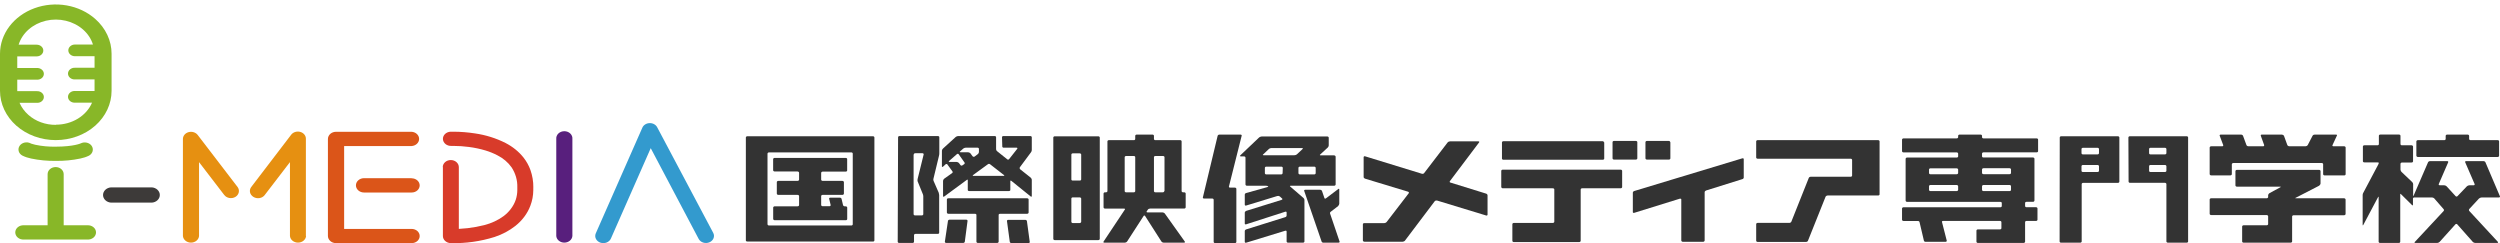 <svg width="370" height="36" viewBox="0 0 370 36" fill="none" xmlns="http://www.w3.org/2000/svg">
<path d="M114.431 25.214C114.431 25.307 114.55 25.381 114.668 25.381H118.041C118.099 25.382 118.154 25.403 118.195 25.438C118.237 25.474 118.262 25.522 118.265 25.573V26.587C118.26 26.637 118.234 26.683 118.193 26.717C118.152 26.752 118.098 26.771 118.041 26.773H115.193C115.137 26.771 115.082 26.789 115.04 26.822C114.998 26.855 114.973 26.902 114.969 26.952V28.659C114.973 28.709 114.998 28.757 115.04 28.791C115.081 28.826 115.136 28.845 115.193 28.845H118.041C118.069 28.843 118.097 28.846 118.124 28.855C118.151 28.863 118.175 28.875 118.196 28.892C118.217 28.909 118.234 28.929 118.246 28.952C118.258 28.975 118.264 28.999 118.265 29.024V30.348C118.264 30.373 118.258 30.398 118.246 30.421C118.234 30.444 118.217 30.464 118.197 30.482C118.176 30.499 118.151 30.512 118.125 30.521C118.098 30.53 118.07 30.534 118.041 30.533H114.668C114.61 30.532 114.552 30.55 114.508 30.584C114.464 30.619 114.436 30.667 114.431 30.719V32.414C114.438 32.464 114.466 32.511 114.51 32.544C114.554 32.578 114.611 32.595 114.668 32.593H125.164C125.192 32.595 125.221 32.591 125.247 32.583C125.274 32.575 125.298 32.562 125.319 32.545C125.34 32.529 125.357 32.508 125.369 32.486C125.381 32.463 125.387 32.438 125.388 32.414V30.725C125.387 30.7 125.381 30.675 125.369 30.652C125.357 30.629 125.34 30.608 125.32 30.591C125.299 30.574 125.274 30.561 125.248 30.552C125.221 30.543 125.193 30.539 125.164 30.539H125.038C124.979 30.539 124.921 30.522 124.873 30.491C124.825 30.46 124.79 30.416 124.772 30.366L124.548 29.42C124.532 29.371 124.497 29.328 124.451 29.298C124.404 29.268 124.347 29.252 124.29 29.253H122.89C122.771 29.253 122.68 29.333 122.715 29.42L122.939 30.348C122.939 30.447 122.876 30.521 122.757 30.521H121.75C121.693 30.521 121.639 30.502 121.599 30.467C121.558 30.432 121.534 30.385 121.533 30.335V29.024C121.533 28.999 121.538 28.975 121.549 28.952C121.56 28.93 121.577 28.909 121.597 28.893C121.617 28.876 121.641 28.863 121.668 28.855C121.694 28.846 121.722 28.843 121.75 28.845H124.674C124.731 28.843 124.785 28.824 124.826 28.79C124.868 28.755 124.893 28.709 124.898 28.659V26.952C124.892 26.903 124.865 26.858 124.824 26.825C124.783 26.792 124.73 26.774 124.674 26.773H121.75C121.694 26.771 121.641 26.751 121.6 26.717C121.56 26.683 121.536 26.636 121.533 26.587V25.573C121.541 25.526 121.567 25.483 121.606 25.452C121.646 25.42 121.696 25.402 121.75 25.399H125.157C125.212 25.403 125.266 25.387 125.308 25.356C125.349 25.325 125.376 25.28 125.381 25.232V23.544C125.379 23.519 125.372 23.495 125.36 23.474C125.348 23.452 125.331 23.432 125.31 23.416C125.289 23.4 125.265 23.388 125.239 23.38C125.212 23.372 125.185 23.369 125.157 23.37H114.661C114.604 23.367 114.548 23.383 114.503 23.415C114.459 23.447 114.431 23.493 114.424 23.544V25.214" fill="#333333"/>
<path d="M110.386 35.587C110.386 35.679 110.484 35.748 110.624 35.748H129.194C129.221 35.75 129.247 35.748 129.273 35.741C129.298 35.734 129.321 35.723 129.342 35.708C129.362 35.693 129.379 35.675 129.391 35.654C129.403 35.633 129.41 35.61 129.411 35.587V20.34C129.408 20.291 129.383 20.247 129.343 20.214C129.302 20.182 129.249 20.165 129.194 20.166H110.624C110.596 20.164 110.567 20.166 110.539 20.174C110.512 20.181 110.486 20.193 110.464 20.209C110.442 20.225 110.424 20.245 110.411 20.267C110.397 20.29 110.389 20.314 110.386 20.34V35.587ZM113.591 22.733C113.596 22.683 113.623 22.637 113.666 22.603C113.709 22.57 113.765 22.552 113.822 22.554H125.997C126.024 22.553 126.051 22.557 126.077 22.566C126.102 22.575 126.125 22.588 126.145 22.604C126.164 22.621 126.18 22.641 126.191 22.663C126.201 22.686 126.207 22.709 126.207 22.733V33.193C126.207 33.217 126.201 33.241 126.191 33.263C126.18 33.285 126.164 33.305 126.145 33.322C126.125 33.339 126.102 33.352 126.077 33.361C126.051 33.369 126.024 33.373 125.997 33.372H113.822C113.765 33.374 113.709 33.357 113.666 33.323C113.623 33.29 113.596 33.243 113.591 33.193V22.733Z" fill="#333333"/>
<path d="M148.339 21.688C148.338 21.712 148.344 21.736 148.355 21.758C148.366 21.78 148.383 21.8 148.403 21.816C148.424 21.832 148.448 21.843 148.475 21.85C148.501 21.857 148.528 21.859 148.556 21.855H150.438C150.557 21.855 150.599 21.917 150.557 22.016L149.353 23.544C149.34 23.564 149.322 23.581 149.3 23.595C149.279 23.608 149.254 23.617 149.228 23.621C149.202 23.625 149.175 23.624 149.15 23.618C149.124 23.613 149.101 23.602 149.08 23.587L147.59 22.393C147.539 22.358 147.497 22.313 147.468 22.261C147.439 22.21 147.424 22.154 147.422 22.096V20.309C147.422 20.285 147.417 20.261 147.406 20.239C147.395 20.218 147.379 20.198 147.36 20.182C147.34 20.165 147.317 20.153 147.291 20.145C147.266 20.137 147.239 20.134 147.212 20.136H141.803C141.67 20.144 141.545 20.192 141.446 20.272L139.564 21.985C139.473 22.069 139.417 22.178 139.403 22.294V24.62C139.403 24.713 139.48 24.744 139.564 24.669L139.935 24.329C139.951 24.31 139.971 24.294 139.995 24.284C140.019 24.273 140.045 24.267 140.072 24.267C140.098 24.267 140.124 24.273 140.148 24.284C140.172 24.294 140.192 24.31 140.208 24.329L140.957 25.362C140.973 25.382 140.984 25.405 140.991 25.428C140.997 25.452 140.998 25.477 140.993 25.501C140.989 25.525 140.979 25.548 140.964 25.569C140.949 25.59 140.93 25.608 140.908 25.622L139.739 26.451C139.64 26.534 139.58 26.646 139.571 26.766V29.024C139.571 29.111 139.648 29.148 139.739 29.086L143.07 26.636C143.147 26.544 143.231 26.575 143.231 26.68V28.115C143.231 28.214 143.322 28.276 143.455 28.276H149.304C149.43 28.276 149.528 28.214 149.528 28.115V26.816C149.528 26.723 149.591 26.698 149.682 26.766L152.537 29.073C152.621 29.142 152.705 29.111 152.705 29.024V26.587C152.687 26.473 152.628 26.366 152.537 26.284L150.977 25.047C150.941 25.007 150.918 24.96 150.911 24.91C150.903 24.86 150.912 24.809 150.935 24.762L152.579 22.548C152.657 22.45 152.7 22.334 152.705 22.214V20.309C152.703 20.284 152.696 20.261 152.684 20.239C152.671 20.217 152.654 20.197 152.634 20.181C152.613 20.165 152.589 20.153 152.562 20.145C152.536 20.137 152.508 20.134 152.481 20.136H148.514C148.486 20.133 148.458 20.136 148.432 20.143C148.406 20.151 148.382 20.163 148.361 20.179C148.341 20.196 148.324 20.215 148.313 20.238C148.302 20.26 148.296 20.284 148.297 20.309L148.339 21.688ZM142.454 24.459C142.436 24.476 142.415 24.49 142.391 24.5C142.367 24.509 142.34 24.514 142.314 24.514C142.288 24.514 142.262 24.509 142.238 24.5C142.213 24.49 142.192 24.476 142.174 24.459L141.915 24.119C141.871 24.074 141.818 24.037 141.758 24.011C141.698 23.984 141.632 23.968 141.565 23.964H140.537C140.411 23.964 140.376 23.909 140.453 23.834L141.621 22.814C141.636 22.797 141.656 22.784 141.677 22.774C141.699 22.765 141.723 22.76 141.747 22.76C141.772 22.76 141.795 22.765 141.817 22.774C141.839 22.784 141.858 22.797 141.873 22.814L142.741 24.038C142.772 24.079 142.784 24.129 142.775 24.177C142.766 24.225 142.736 24.269 142.692 24.298L142.454 24.459ZM142.174 22.535C142.041 22.535 142.006 22.467 142.097 22.406L142.559 21.991C142.665 21.911 142.798 21.863 142.937 21.855H144.672C144.725 21.855 144.777 21.873 144.816 21.905C144.855 21.937 144.879 21.981 144.882 22.028V22.498C144.88 22.557 144.865 22.614 144.837 22.667C144.809 22.721 144.77 22.768 144.721 22.808L144.238 23.173C144.192 23.2 144.136 23.211 144.082 23.203C144.027 23.195 143.978 23.168 143.944 23.129L143.609 22.678C143.52 22.596 143.401 22.545 143.273 22.535H142.174ZM144.063 26.03C143.944 26.03 143.93 25.987 144.007 25.913L146.205 24.311C146.226 24.291 146.252 24.276 146.28 24.266C146.308 24.255 146.338 24.25 146.369 24.25C146.4 24.25 146.43 24.255 146.458 24.266C146.486 24.276 146.512 24.291 146.533 24.311L148.591 25.913C148.681 25.987 148.646 26.03 148.521 26.03H144.063Z" fill="#333333"/>
<path d="M149.234 32.537C149.207 32.534 149.179 32.537 149.153 32.545C149.127 32.553 149.103 32.566 149.083 32.583C149.064 32.6 149.049 32.621 149.04 32.645C149.031 32.668 149.028 32.692 149.031 32.717L149.451 35.809C149.468 35.859 149.502 35.903 149.548 35.934C149.595 35.965 149.652 35.982 149.71 35.983H152.208C152.234 35.983 152.26 35.98 152.284 35.971C152.308 35.963 152.33 35.95 152.349 35.934C152.367 35.918 152.382 35.898 152.391 35.877C152.401 35.855 152.405 35.832 152.404 35.809L151.984 32.717C151.973 32.665 151.941 32.619 151.895 32.587C151.849 32.554 151.791 32.536 151.732 32.537H149.234Z" fill="#333333"/>
<path d="M152.236 29.525C152.234 29.5 152.227 29.475 152.214 29.453C152.202 29.43 152.184 29.41 152.163 29.393C152.141 29.376 152.116 29.363 152.089 29.355C152.062 29.347 152.034 29.344 152.005 29.346H140.362C140.334 29.344 140.306 29.347 140.279 29.355C140.252 29.364 140.228 29.377 140.207 29.393C140.186 29.41 140.169 29.43 140.157 29.453C140.146 29.476 140.139 29.5 140.138 29.525V31.455C140.142 31.505 140.167 31.552 140.209 31.587C140.25 31.621 140.305 31.64 140.362 31.64H144.287C144.42 31.64 144.511 31.709 144.511 31.801V35.785C144.518 35.832 144.544 35.875 144.583 35.907C144.623 35.939 144.675 35.957 144.728 35.958H147.569C147.624 35.957 147.678 35.94 147.72 35.908C147.762 35.876 147.79 35.833 147.8 35.785V31.801C147.8 31.709 147.891 31.64 148.024 31.64H152.005C152.064 31.642 152.12 31.624 152.163 31.589C152.206 31.554 152.233 31.506 152.236 31.455V29.525Z" fill="#333333"/>
<path d="M132.861 35.785C132.866 35.832 132.891 35.876 132.932 35.908C132.972 35.941 133.024 35.958 133.078 35.958H135.044C135.101 35.961 135.156 35.945 135.199 35.913C135.243 35.88 135.27 35.834 135.275 35.785V34.807C135.274 34.781 135.279 34.754 135.291 34.73C135.302 34.705 135.319 34.683 135.341 34.665C135.363 34.647 135.389 34.633 135.417 34.624C135.446 34.616 135.476 34.613 135.506 34.616H138.767C138.796 34.619 138.825 34.617 138.853 34.61C138.881 34.602 138.907 34.59 138.929 34.573C138.951 34.556 138.968 34.535 138.98 34.511C138.992 34.488 138.998 34.462 138.998 34.436V28.869C138.986 28.755 138.965 28.641 138.935 28.529L138.158 26.748C138.123 26.639 138.123 26.523 138.158 26.414L138.977 23.03C139.008 22.909 139.022 22.784 139.019 22.659V20.309C139.019 20.21 138.935 20.136 138.788 20.136H133.134C133.107 20.134 133.079 20.137 133.054 20.145C133.028 20.153 133.004 20.165 132.984 20.181C132.964 20.198 132.947 20.217 132.936 20.239C132.924 20.261 132.918 20.285 132.917 20.309L132.861 35.785ZM135.24 22.869C135.239 22.843 135.244 22.817 135.256 22.792C135.267 22.767 135.284 22.745 135.306 22.727C135.328 22.709 135.354 22.695 135.383 22.687C135.411 22.678 135.441 22.675 135.471 22.678H136.514C136.54 22.675 136.567 22.679 136.592 22.687C136.617 22.696 136.64 22.709 136.658 22.726C136.676 22.744 136.69 22.765 136.697 22.787C136.705 22.81 136.707 22.834 136.702 22.857L135.807 26.494C135.779 26.606 135.779 26.722 135.807 26.834L136.563 28.69C136.613 28.8 136.641 28.918 136.647 29.036V31.709C136.641 31.758 136.614 31.804 136.571 31.837C136.528 31.869 136.472 31.885 136.416 31.882H135.443C135.387 31.885 135.331 31.869 135.288 31.837C135.245 31.804 135.217 31.758 135.212 31.709V22.869" fill="#333333"/>
<path d="M139.837 35.785C139.841 35.831 139.863 35.874 139.901 35.906C139.938 35.938 139.988 35.956 140.04 35.958H142.545C142.602 35.957 142.656 35.939 142.701 35.908C142.745 35.877 142.776 35.833 142.79 35.785L143.196 32.692C143.198 32.669 143.194 32.645 143.185 32.623C143.176 32.601 143.162 32.58 143.143 32.563C143.125 32.547 143.102 32.533 143.078 32.525C143.053 32.516 143.026 32.512 143 32.513H140.537C140.479 32.512 140.424 32.53 140.38 32.563C140.336 32.596 140.307 32.642 140.299 32.692L139.837 35.785Z" fill="#333333"/>
<path d="M155.889 35.364C155.894 35.412 155.919 35.456 155.959 35.488C155.999 35.52 156.052 35.538 156.106 35.537H162.543C162.598 35.538 162.651 35.52 162.692 35.488C162.733 35.456 162.76 35.412 162.767 35.364V20.34C162.758 20.293 162.731 20.25 162.69 20.219C162.649 20.189 162.597 20.172 162.543 20.173H156.106C156.053 20.172 156.001 20.189 155.961 20.22C155.921 20.251 155.896 20.293 155.889 20.34V35.364ZM158.562 22.882C158.561 22.858 158.565 22.834 158.575 22.811C158.585 22.789 158.6 22.768 158.618 22.751C158.637 22.734 158.66 22.72 158.685 22.71C158.71 22.701 158.737 22.696 158.764 22.696H159.786C159.815 22.695 159.844 22.698 159.872 22.707C159.899 22.715 159.925 22.728 159.946 22.746C159.968 22.763 159.985 22.784 159.997 22.807C160.009 22.831 160.016 22.856 160.017 22.882V26.544C160.017 26.569 160.011 26.595 159.999 26.619C159.987 26.642 159.97 26.663 159.948 26.68C159.926 26.697 159.9 26.71 159.872 26.717C159.844 26.725 159.815 26.727 159.786 26.723H158.764C158.737 26.725 158.71 26.721 158.684 26.713C158.659 26.705 158.636 26.692 158.616 26.675C158.597 26.658 158.582 26.637 158.573 26.614C158.563 26.592 158.559 26.568 158.562 26.544V22.882ZM158.562 29.383C158.562 29.36 158.567 29.337 158.577 29.316C158.588 29.295 158.603 29.276 158.622 29.26C158.641 29.244 158.663 29.232 158.688 29.225C158.712 29.217 158.739 29.214 158.764 29.216H159.786C159.841 29.212 159.896 29.227 159.939 29.259C159.982 29.29 160.01 29.334 160.017 29.383V32.822C160.012 32.873 159.985 32.921 159.943 32.957C159.9 32.992 159.844 33.012 159.786 33.014H158.764C158.709 33.011 158.658 32.989 158.62 32.953C158.582 32.918 158.561 32.871 158.562 32.822V29.383Z" fill="#333333"/>
<path d="M174.879 20.915C174.878 20.891 174.872 20.868 174.86 20.847C174.849 20.825 174.834 20.806 174.814 20.79C174.795 20.774 174.772 20.761 174.747 20.753C174.722 20.745 174.695 20.741 174.669 20.742H170.995C170.968 20.743 170.941 20.74 170.916 20.732C170.89 20.724 170.867 20.712 170.848 20.696C170.828 20.679 170.812 20.66 170.801 20.638C170.791 20.616 170.785 20.592 170.785 20.569V20.098C170.784 20.073 170.776 20.047 170.763 20.024C170.75 20.001 170.732 19.981 170.71 19.964C170.687 19.947 170.661 19.935 170.634 19.927C170.606 19.919 170.576 19.916 170.547 19.919H168.238C168.182 19.917 168.127 19.935 168.085 19.969C168.043 20.002 168.018 20.049 168.014 20.098V20.569C168.015 20.593 168.009 20.617 167.998 20.639C167.987 20.662 167.97 20.682 167.95 20.698C167.929 20.714 167.905 20.727 167.879 20.734C167.853 20.742 167.825 20.744 167.798 20.742H164.124C164.096 20.74 164.069 20.743 164.043 20.751C164.016 20.759 163.992 20.771 163.971 20.787C163.951 20.803 163.934 20.823 163.921 20.845C163.909 20.867 163.902 20.89 163.9 20.915V28.282C163.899 28.307 163.893 28.331 163.881 28.354C163.869 28.376 163.852 28.397 163.831 28.413C163.81 28.43 163.786 28.443 163.759 28.451C163.733 28.459 163.704 28.463 163.676 28.461H163.557C163.528 28.459 163.499 28.463 163.472 28.471C163.444 28.48 163.419 28.493 163.397 28.511C163.376 28.528 163.358 28.549 163.346 28.572C163.334 28.596 163.327 28.621 163.326 28.647V30.694C163.332 30.744 163.359 30.791 163.401 30.824C163.444 30.858 163.5 30.875 163.557 30.873H166.356C166.475 30.873 166.552 30.935 166.475 31.022L163.326 35.754C163.263 35.846 163.326 35.915 163.445 35.915H166.475C166.54 35.913 166.605 35.898 166.662 35.87C166.719 35.842 166.768 35.802 166.804 35.754L169.26 31.956C169.302 31.875 169.407 31.875 169.47 31.956L171.898 35.754C171.933 35.8 171.979 35.839 172.034 35.867C172.088 35.895 172.15 35.911 172.213 35.915H175.242C175.354 35.915 175.396 35.846 175.354 35.754L172.381 31.585C172.341 31.542 172.293 31.506 172.237 31.481C172.182 31.455 172.121 31.44 172.059 31.436H169.827C169.708 31.436 169.659 31.362 169.708 31.282L169.89 31.016C169.926 30.969 169.976 30.931 170.033 30.905C170.09 30.879 170.154 30.866 170.219 30.867H175.242C175.301 30.871 175.358 30.854 175.403 30.82C175.447 30.787 175.475 30.739 175.48 30.688V28.647C175.48 28.62 175.473 28.595 175.46 28.571C175.447 28.547 175.429 28.526 175.407 28.508C175.385 28.491 175.359 28.478 175.33 28.47C175.302 28.461 175.272 28.459 175.242 28.461H175.109C175.081 28.463 175.052 28.459 175.025 28.451C174.998 28.443 174.973 28.43 174.952 28.414C174.93 28.397 174.913 28.377 174.9 28.354C174.888 28.332 174.88 28.307 174.879 28.282V20.915ZM168.014 28.276C168.015 28.301 168.011 28.326 168 28.349C167.989 28.372 167.973 28.394 167.953 28.411C167.932 28.429 167.908 28.442 167.881 28.451C167.854 28.459 167.826 28.463 167.798 28.461H166.664C166.636 28.462 166.608 28.458 166.583 28.449C166.557 28.44 166.533 28.426 166.513 28.409C166.494 28.391 166.478 28.37 166.468 28.348C166.458 28.325 166.453 28.3 166.454 28.276V23.259C166.455 23.236 166.461 23.213 166.472 23.192C166.483 23.171 166.499 23.152 166.519 23.136C166.538 23.121 166.561 23.109 166.586 23.101C166.611 23.093 166.638 23.09 166.664 23.092H167.798C167.93 23.092 168.014 23.154 168.014 23.259V28.276ZM172.311 28.276C172.311 28.3 172.305 28.325 172.294 28.348C172.283 28.371 172.267 28.392 172.247 28.409C172.226 28.426 172.202 28.44 172.176 28.449C172.15 28.458 172.122 28.462 172.094 28.461H170.995C170.967 28.462 170.94 28.458 170.914 28.449C170.888 28.44 170.864 28.426 170.845 28.409C170.825 28.391 170.809 28.37 170.799 28.348C170.789 28.325 170.784 28.3 170.785 28.276V23.259C170.785 23.236 170.791 23.212 170.801 23.191C170.812 23.169 170.828 23.15 170.848 23.134C170.868 23.118 170.891 23.106 170.916 23.099C170.942 23.092 170.969 23.09 170.995 23.092H172.129C172.156 23.09 172.183 23.092 172.209 23.099C172.234 23.106 172.258 23.118 172.278 23.134C172.299 23.149 172.315 23.169 172.327 23.19C172.338 23.212 172.345 23.235 172.346 23.259V28.276" fill="#333333"/>
<path d="M183.772 20.098C183.778 20.076 183.777 20.053 183.771 20.03C183.764 20.008 183.752 19.988 183.735 19.97C183.718 19.953 183.697 19.939 183.673 19.93C183.649 19.921 183.623 19.918 183.597 19.919H180.476C180.416 19.92 180.358 19.937 180.31 19.97C180.262 20.002 180.227 20.047 180.211 20.098L178.027 29.203C177.992 29.296 178.069 29.383 178.202 29.383H179.399C179.427 29.381 179.455 29.384 179.482 29.393C179.509 29.401 179.533 29.414 179.554 29.43C179.575 29.447 179.592 29.467 179.604 29.49C179.615 29.513 179.622 29.537 179.623 29.562V35.791C179.623 35.841 179.645 35.889 179.684 35.924C179.723 35.96 179.776 35.981 179.833 35.983H182.744C182.774 35.984 182.804 35.981 182.832 35.972C182.86 35.963 182.886 35.949 182.908 35.931C182.931 35.913 182.949 35.892 182.961 35.868C182.974 35.843 182.981 35.817 182.981 35.791V27.954C182.981 27.928 182.974 27.902 182.961 27.878C182.948 27.854 182.93 27.833 182.908 27.815C182.886 27.798 182.86 27.785 182.831 27.777C182.803 27.769 182.773 27.766 182.744 27.768H182.044C182.02 27.77 181.996 27.766 181.973 27.758C181.951 27.75 181.931 27.737 181.916 27.721C181.9 27.705 181.889 27.685 181.883 27.665C181.877 27.644 181.877 27.622 181.883 27.601L183.765 20.098" fill="#333333"/>
<path d="M198.06 30.453C198.151 30.369 198.205 30.259 198.214 30.144V28.034C198.214 27.942 198.13 27.911 198.06 27.979L196.234 29.358C196.218 29.375 196.198 29.388 196.174 29.395C196.15 29.402 196.125 29.402 196.101 29.396C196.077 29.39 196.056 29.378 196.039 29.361C196.023 29.345 196.013 29.324 196.01 29.302L195.653 28.257C195.63 28.208 195.591 28.166 195.541 28.135C195.492 28.104 195.434 28.087 195.373 28.084H193.176C193.05 28.084 192.98 28.177 193.022 28.257L195.597 35.748C195.618 35.806 195.663 35.855 195.722 35.885C195.781 35.916 195.852 35.927 195.919 35.915H198.095C198.221 35.915 198.298 35.834 198.256 35.741L196.857 31.622C196.835 31.569 196.834 31.51 196.855 31.456C196.875 31.402 196.915 31.356 196.969 31.325L198.102 30.453" fill="#333333"/>
<path d="M197.444 27.49C197.474 27.491 197.503 27.486 197.531 27.477C197.558 27.468 197.583 27.454 197.605 27.436C197.626 27.419 197.643 27.397 197.656 27.374C197.668 27.35 197.674 27.324 197.675 27.298V23.191C197.67 23.139 197.644 23.09 197.602 23.054C197.559 23.018 197.503 22.996 197.444 22.993H195.457C195.352 22.993 195.296 22.95 195.387 22.869L196.514 21.83C196.599 21.745 196.649 21.635 196.654 21.521V20.377C196.65 20.329 196.627 20.284 196.588 20.251C196.549 20.218 196.498 20.199 196.444 20.197H186.732C186.596 20.21 186.467 20.257 186.361 20.334L183.562 22.993C183.485 23.092 183.562 23.148 183.632 23.148H184.108C184.135 23.146 184.163 23.149 184.189 23.157C184.216 23.165 184.24 23.177 184.261 23.193C184.281 23.209 184.298 23.229 184.311 23.251C184.323 23.273 184.33 23.297 184.332 23.321V27.298C184.332 27.324 184.338 27.349 184.349 27.373C184.36 27.397 184.377 27.418 184.398 27.436C184.419 27.454 184.443 27.468 184.471 27.477C184.498 27.486 184.527 27.491 184.556 27.49H187.355C187.469 27.488 187.581 27.516 187.676 27.57C187.732 27.614 187.676 27.676 187.557 27.694L184.444 28.566C184.384 28.578 184.331 28.607 184.292 28.648C184.253 28.69 184.23 28.741 184.227 28.795V30.304C184.227 30.327 184.234 30.348 184.247 30.368C184.26 30.387 184.278 30.403 184.3 30.414C184.322 30.425 184.346 30.431 184.372 30.431C184.397 30.432 184.422 30.426 184.444 30.416L189.055 29.005C189.116 28.991 189.18 28.989 189.243 29.001C189.305 29.013 189.363 29.038 189.412 29.073L189.748 29.377C189.838 29.438 189.811 29.525 189.692 29.575L184.444 31.207C184.386 31.228 184.335 31.262 184.297 31.305C184.259 31.349 184.235 31.4 184.227 31.455V33.094C184.227 33.187 184.325 33.242 184.444 33.193L190.209 31.337C190.335 31.3 190.419 31.337 190.419 31.442V31.913C190.415 31.965 190.392 32.015 190.355 32.056C190.317 32.097 190.266 32.127 190.209 32.142L184.444 33.948C184.385 33.965 184.334 33.997 184.295 34.04C184.257 34.083 184.233 34.135 184.227 34.189V35.791C184.225 35.814 184.23 35.837 184.242 35.858C184.254 35.879 184.271 35.897 184.294 35.91C184.316 35.922 184.342 35.929 184.368 35.93C184.394 35.931 184.421 35.926 184.444 35.915L190.202 34.152C190.335 34.115 190.419 34.152 190.419 34.263V35.741C190.42 35.766 190.427 35.79 190.439 35.813C190.45 35.835 190.467 35.855 190.488 35.871C190.509 35.887 190.534 35.9 190.561 35.907C190.587 35.915 190.615 35.917 190.643 35.915H192.826C192.854 35.917 192.883 35.915 192.91 35.907C192.937 35.9 192.962 35.888 192.983 35.871C193.005 35.855 193.023 35.835 193.035 35.813C193.048 35.791 193.055 35.766 193.057 35.741V29.599C193.056 29.541 193.042 29.484 193.015 29.431C192.989 29.378 192.951 29.33 192.903 29.29L190.958 27.614C190.874 27.546 190.909 27.49 191.035 27.49H197.444ZM194.722 25.634C194.719 25.684 194.693 25.731 194.652 25.764C194.61 25.798 194.555 25.816 194.499 25.814H192.399C192.371 25.815 192.342 25.812 192.315 25.804C192.288 25.796 192.263 25.783 192.242 25.767C192.22 25.75 192.203 25.73 192.19 25.707C192.178 25.684 192.17 25.66 192.169 25.634V24.83C192.176 24.782 192.203 24.737 192.246 24.706C192.289 24.675 192.344 24.66 192.399 24.663H194.499C194.553 24.661 194.606 24.677 194.647 24.708C194.689 24.739 194.716 24.783 194.722 24.83V25.634ZM189.825 25.634C189.823 25.66 189.815 25.684 189.803 25.707C189.79 25.73 189.773 25.75 189.751 25.767C189.73 25.783 189.705 25.796 189.678 25.804C189.651 25.812 189.622 25.815 189.594 25.814H187.424C187.396 25.815 187.368 25.812 187.341 25.804C187.315 25.796 187.29 25.783 187.269 25.766C187.249 25.749 187.232 25.729 187.22 25.706C187.208 25.684 187.201 25.659 187.201 25.634V24.83C187.206 24.782 187.232 24.738 187.274 24.706C187.316 24.675 187.37 24.66 187.424 24.663H189.622C189.677 24.66 189.732 24.675 189.775 24.706C189.818 24.737 189.845 24.782 189.852 24.83L189.825 25.634ZM187.026 22.975C186.9 22.975 186.858 22.931 186.949 22.851L187.781 22.065C187.824 22.018 187.878 21.98 187.94 21.955C188.002 21.929 188.07 21.916 188.138 21.917H192.707C192.819 21.917 192.854 21.966 192.791 22.047L191.931 22.851C191.829 22.932 191.697 22.976 191.56 22.975H187.026Z" fill="#333333"/>
<path d="M293.34 20.098C293.339 20.074 293.332 20.05 293.321 20.028C293.31 20.006 293.293 19.986 293.273 19.969C293.253 19.952 293.229 19.939 293.204 19.931C293.178 19.922 293.15 19.918 293.123 19.919H290.016C289.961 19.919 289.909 19.938 289.87 19.971C289.831 20.005 289.808 20.05 289.806 20.098V20.309C289.799 20.357 289.773 20.401 289.731 20.433C289.69 20.465 289.637 20.482 289.582 20.482H281.731C281.673 20.48 281.616 20.499 281.573 20.533C281.53 20.568 281.504 20.616 281.5 20.668V22.369C281.501 22.394 281.508 22.419 281.52 22.443C281.532 22.466 281.55 22.487 281.571 22.505C281.593 22.522 281.618 22.535 281.646 22.544C281.673 22.552 281.702 22.556 281.731 22.554H289.582C289.638 22.554 289.692 22.572 289.733 22.605C289.775 22.639 289.801 22.684 289.806 22.733V23.148C289.804 23.172 289.797 23.196 289.785 23.217C289.772 23.239 289.755 23.258 289.734 23.274C289.713 23.289 289.689 23.301 289.663 23.308C289.637 23.315 289.609 23.317 289.582 23.315H282.263C282.234 23.314 282.204 23.318 282.177 23.328C282.149 23.337 282.124 23.351 282.103 23.368C282.081 23.386 282.064 23.408 282.052 23.431C282.04 23.455 282.033 23.481 282.032 23.507V29.692C282.036 29.743 282.062 29.792 282.105 29.826C282.148 29.861 282.205 29.879 282.263 29.878H296.04C296.173 29.878 296.264 29.946 296.264 30.038V30.502C296.263 30.527 296.255 30.55 296.243 30.573C296.231 30.594 296.214 30.614 296.193 30.63C296.172 30.646 296.148 30.658 296.122 30.666C296.096 30.674 296.068 30.677 296.04 30.675H281.731C281.703 30.674 281.674 30.677 281.647 30.685C281.62 30.693 281.595 30.706 281.574 30.723C281.552 30.739 281.535 30.76 281.522 30.782C281.51 30.805 281.502 30.83 281.5 30.855V32.525C281.506 32.575 281.533 32.622 281.576 32.655C281.619 32.689 281.674 32.706 281.731 32.704H283.831C283.893 32.699 283.956 32.715 284.006 32.75C284.055 32.785 284.088 32.835 284.096 32.89L284.733 35.599C284.742 35.653 284.772 35.702 284.818 35.737C284.865 35.772 284.924 35.791 284.985 35.791H287.917C288.05 35.791 288.134 35.717 288.12 35.618L287.42 32.884C287.371 32.766 287.462 32.698 287.588 32.698H295.985C296.013 32.696 296.043 32.698 296.07 32.706C296.098 32.715 296.123 32.728 296.144 32.746C296.166 32.763 296.182 32.785 296.193 32.809C296.204 32.832 296.21 32.858 296.208 32.884V33.774C296.208 33.799 296.201 33.823 296.189 33.846C296.177 33.868 296.16 33.888 296.139 33.904C296.118 33.92 296.094 33.933 296.067 33.94C296.04 33.948 296.012 33.95 295.985 33.948H292.738C292.709 33.947 292.68 33.951 292.653 33.96C292.626 33.97 292.601 33.984 292.58 34.002C292.559 34.019 292.542 34.041 292.531 34.065C292.52 34.088 292.514 34.114 292.514 34.139V35.785C292.521 35.833 292.547 35.877 292.589 35.909C292.63 35.941 292.683 35.958 292.738 35.958H299.483C299.538 35.957 299.592 35.94 299.634 35.908C299.676 35.876 299.704 35.833 299.714 35.785V32.884C299.713 32.859 299.718 32.834 299.728 32.81C299.739 32.787 299.755 32.766 299.776 32.748C299.796 32.731 299.82 32.717 299.847 32.709C299.874 32.7 299.902 32.696 299.931 32.698H301.33C301.358 32.699 301.385 32.695 301.411 32.686C301.437 32.678 301.461 32.665 301.481 32.648C301.501 32.632 301.517 32.611 301.529 32.589C301.54 32.567 301.546 32.543 301.547 32.519V30.849C301.546 30.824 301.54 30.8 301.529 30.778C301.517 30.756 301.501 30.736 301.481 30.719C301.461 30.703 301.437 30.69 301.411 30.681C301.385 30.672 301.358 30.669 301.33 30.669H299.931C299.904 30.671 299.876 30.668 299.851 30.66C299.825 30.652 299.801 30.64 299.781 30.623C299.76 30.607 299.744 30.588 299.733 30.566C299.721 30.544 299.715 30.52 299.714 30.496V30.032C299.716 30.009 299.723 29.986 299.735 29.965C299.747 29.944 299.763 29.926 299.784 29.911C299.804 29.896 299.827 29.885 299.853 29.878C299.878 29.871 299.905 29.869 299.931 29.871H300.875C300.933 29.872 300.987 29.852 301.029 29.818C301.071 29.783 301.096 29.736 301.099 29.686V23.5C301.099 23.475 301.094 23.449 301.082 23.426C301.071 23.402 301.054 23.381 301.033 23.363C301.013 23.345 300.988 23.331 300.961 23.321C300.934 23.312 300.905 23.308 300.875 23.309H293.57C293.445 23.309 293.34 23.253 293.34 23.142V22.727C293.341 22.702 293.349 22.677 293.361 22.655C293.374 22.632 293.391 22.612 293.413 22.595C293.434 22.578 293.459 22.566 293.486 22.558C293.513 22.549 293.542 22.546 293.57 22.548H301.421C301.449 22.549 301.477 22.544 301.504 22.535C301.53 22.527 301.554 22.513 301.574 22.496C301.594 22.478 301.611 22.458 301.622 22.435C301.633 22.412 301.638 22.387 301.638 22.362V20.668C301.638 20.643 301.633 20.618 301.622 20.595C301.611 20.572 301.594 20.551 301.574 20.534C301.554 20.517 301.53 20.503 301.504 20.494C301.477 20.485 301.449 20.481 301.421 20.482H293.57C293.514 20.485 293.458 20.469 293.415 20.437C293.372 20.404 293.345 20.358 293.34 20.309V20.098ZM289.806 28.096C289.801 28.146 289.775 28.192 289.734 28.227C289.693 28.261 289.639 28.28 289.582 28.282H285.713C285.685 28.283 285.657 28.278 285.63 28.269C285.604 28.261 285.58 28.247 285.56 28.23C285.54 28.212 285.523 28.192 285.512 28.169C285.501 28.146 285.496 28.121 285.496 28.096V27.57C285.495 27.545 285.5 27.52 285.51 27.496C285.521 27.472 285.537 27.451 285.557 27.433C285.578 27.415 285.602 27.401 285.629 27.392C285.655 27.382 285.684 27.378 285.713 27.379H289.582C289.64 27.38 289.695 27.401 289.736 27.436C289.778 27.472 289.803 27.52 289.806 27.57V28.096ZM289.806 25.622C289.796 25.668 289.769 25.71 289.728 25.741C289.687 25.771 289.636 25.788 289.582 25.789H285.713C285.659 25.791 285.607 25.775 285.567 25.744C285.527 25.712 285.501 25.669 285.496 25.622V25.096C285.496 25.071 285.501 25.047 285.512 25.024C285.523 25.001 285.54 24.98 285.56 24.963C285.58 24.945 285.604 24.932 285.63 24.923C285.657 24.914 285.685 24.91 285.713 24.911H289.582C289.639 24.912 289.693 24.932 289.734 24.966C289.775 25 289.801 25.046 289.806 25.096V25.622ZM297.629 28.096C297.629 28.121 297.623 28.146 297.612 28.169C297.601 28.192 297.585 28.212 297.565 28.23C297.545 28.247 297.521 28.261 297.494 28.269C297.468 28.278 297.44 28.283 297.412 28.282H293.57C293.541 28.283 293.512 28.28 293.485 28.271C293.457 28.263 293.432 28.25 293.41 28.232C293.389 28.215 293.372 28.194 293.359 28.171C293.347 28.147 293.34 28.122 293.34 28.096V27.57C293.341 27.544 293.347 27.519 293.359 27.495C293.371 27.471 293.389 27.45 293.41 27.432C293.432 27.414 293.457 27.401 293.484 27.391C293.512 27.382 293.541 27.378 293.57 27.379H297.412C297.441 27.378 297.469 27.382 297.496 27.392C297.523 27.401 297.547 27.415 297.567 27.433C297.588 27.451 297.604 27.472 297.614 27.496C297.625 27.52 297.63 27.545 297.629 27.57V28.096ZM297.412 24.898C297.44 24.898 297.468 24.902 297.494 24.911C297.521 24.92 297.545 24.933 297.565 24.95C297.585 24.968 297.601 24.988 297.612 25.011C297.623 25.034 297.629 25.059 297.629 25.084V25.61C297.624 25.657 297.598 25.7 297.558 25.731C297.518 25.762 297.465 25.779 297.412 25.777H293.57C293.516 25.779 293.462 25.763 293.419 25.732C293.376 25.701 293.348 25.658 293.34 25.61V25.084C293.34 25.058 293.347 25.033 293.359 25.009C293.372 24.986 293.389 24.965 293.41 24.948C293.432 24.93 293.457 24.917 293.485 24.909C293.512 24.9 293.541 24.897 293.57 24.898H297.412Z" fill="#333333"/>
<path d="M315.031 26.884C315.032 26.908 315.04 26.932 315.052 26.954C315.064 26.976 315.081 26.995 315.102 27.012C315.123 27.028 315.147 27.04 315.173 27.048C315.199 27.056 315.227 27.059 315.255 27.057H320.404C320.434 27.056 320.462 27.061 320.49 27.07C320.517 27.079 320.541 27.093 320.562 27.111C320.583 27.129 320.6 27.15 320.611 27.174C320.623 27.198 320.628 27.223 320.628 27.249V35.741C320.631 35.767 320.639 35.791 320.653 35.813C320.666 35.836 320.684 35.856 320.706 35.872C320.729 35.888 320.754 35.9 320.782 35.907C320.809 35.915 320.838 35.917 320.866 35.915H323.623C323.65 35.916 323.678 35.913 323.703 35.905C323.729 35.897 323.753 35.885 323.773 35.869C323.793 35.853 323.81 35.833 323.821 35.811C323.833 35.789 323.839 35.766 323.84 35.741V20.34C323.839 20.316 323.833 20.292 323.821 20.27C323.81 20.248 323.793 20.229 323.773 20.212C323.753 20.196 323.729 20.184 323.703 20.176C323.678 20.168 323.65 20.165 323.623 20.166H315.227C315.199 20.165 315.171 20.168 315.145 20.176C315.119 20.183 315.095 20.196 315.074 20.212C315.053 20.228 315.036 20.248 315.024 20.27C315.012 20.291 315.004 20.315 315.003 20.34L315.031 26.884ZM318.067 22.047C318.069 22.001 318.09 21.958 318.127 21.926C318.163 21.894 318.212 21.875 318.263 21.874H320.404C320.459 21.873 320.512 21.891 320.554 21.923C320.595 21.954 320.622 21.999 320.628 22.047V22.665C320.627 22.691 320.621 22.715 320.609 22.738C320.597 22.761 320.581 22.782 320.56 22.799C320.539 22.816 320.515 22.83 320.488 22.839C320.461 22.848 320.433 22.852 320.404 22.851H318.263C318.236 22.851 318.21 22.846 318.185 22.837C318.16 22.827 318.138 22.813 318.12 22.796C318.101 22.779 318.087 22.758 318.078 22.735C318.069 22.713 318.065 22.689 318.067 22.665V22.047ZM318.067 24.589C318.069 24.544 318.09 24.5 318.127 24.468C318.163 24.436 318.212 24.417 318.263 24.416H320.404C320.459 24.416 320.512 24.433 320.554 24.465C320.595 24.497 320.622 24.541 320.628 24.589V25.294C320.621 25.341 320.594 25.384 320.553 25.414C320.511 25.444 320.458 25.459 320.404 25.455H318.263C318.239 25.456 318.214 25.452 318.19 25.445C318.167 25.437 318.146 25.425 318.128 25.41C318.109 25.396 318.095 25.378 318.084 25.358C318.074 25.338 318.068 25.316 318.067 25.294V24.589Z" fill="#333333"/>
<path d="M304.822 35.741C304.823 35.768 304.831 35.794 304.845 35.818C304.859 35.842 304.879 35.863 304.903 35.879C304.927 35.896 304.954 35.907 304.984 35.913C305.014 35.92 305.044 35.92 305.074 35.915H307.873C307.927 35.915 307.979 35.897 308.019 35.865C308.059 35.833 308.084 35.789 308.09 35.741V27.255C308.089 27.23 308.093 27.205 308.104 27.182C308.114 27.159 308.129 27.138 308.149 27.12C308.168 27.102 308.192 27.088 308.218 27.078C308.244 27.068 308.271 27.063 308.3 27.063H313.449C313.504 27.065 313.557 27.048 313.598 27.015C313.638 26.983 313.663 26.938 313.666 26.89V20.34C313.661 20.292 313.636 20.248 313.596 20.216C313.556 20.184 313.504 20.166 313.449 20.166H305.074C305.046 20.164 305.017 20.166 304.99 20.174C304.963 20.181 304.938 20.193 304.917 20.21C304.895 20.226 304.878 20.246 304.865 20.268C304.852 20.29 304.845 20.315 304.843 20.34L304.822 35.741ZM308.062 22.047C308.065 22 308.089 21.956 308.128 21.924C308.167 21.891 308.218 21.873 308.272 21.874H310.427C310.482 21.872 310.536 21.889 310.578 21.921C310.619 21.953 310.645 21.998 310.651 22.047V22.665C310.65 22.691 310.643 22.715 310.631 22.738C310.62 22.761 310.603 22.782 310.582 22.799C310.561 22.816 310.537 22.83 310.51 22.839C310.484 22.848 310.455 22.852 310.427 22.851H308.272C308.244 22.852 308.216 22.848 308.19 22.839C308.164 22.83 308.141 22.816 308.121 22.799C308.101 22.781 308.086 22.76 308.076 22.737C308.065 22.715 308.061 22.69 308.062 22.665V22.047ZM308.062 24.589C308.065 24.542 308.089 24.498 308.128 24.466C308.167 24.434 308.218 24.416 308.272 24.416H310.427C310.482 24.414 310.536 24.431 310.578 24.463C310.619 24.495 310.645 24.54 310.651 24.589V25.294C310.644 25.341 310.617 25.384 310.575 25.414C310.533 25.444 310.48 25.459 310.427 25.455H308.272C308.246 25.457 308.22 25.454 308.195 25.447C308.171 25.439 308.148 25.428 308.129 25.413C308.109 25.398 308.093 25.38 308.082 25.36C308.07 25.339 308.063 25.317 308.062 25.294V24.589Z" fill="#333333"/>
<path d="M343.243 27.453C343.298 27.423 343.344 27.383 343.378 27.334C343.412 27.286 343.433 27.231 343.439 27.175V25.319C343.437 25.294 343.43 25.269 343.417 25.246C343.405 25.224 343.387 25.203 343.366 25.187C343.344 25.17 343.319 25.157 343.292 25.149C343.265 25.141 343.237 25.138 343.208 25.14H331.061C331.006 25.141 330.954 25.16 330.914 25.193C330.874 25.226 330.849 25.271 330.844 25.319V27.441C330.848 27.49 330.872 27.536 330.912 27.57C330.952 27.605 331.005 27.625 331.061 27.626H337.449C337.582 27.626 337.582 27.669 337.484 27.719L335.861 28.603C335.811 28.636 335.77 28.678 335.74 28.726C335.71 28.774 335.692 28.827 335.686 28.882V29.172C335.678 29.221 335.65 29.265 335.607 29.297C335.565 29.329 335.511 29.346 335.455 29.346H327.255C327.198 29.344 327.143 29.362 327.102 29.395C327.06 29.429 327.034 29.475 327.031 29.525V31.647C327.034 31.696 327.06 31.743 327.102 31.776C327.143 31.81 327.198 31.828 327.255 31.826H335.455C335.511 31.827 335.564 31.844 335.606 31.876C335.648 31.907 335.676 31.951 335.686 31.999V33.168C335.681 33.218 335.654 33.264 335.611 33.296C335.567 33.329 335.512 33.345 335.455 33.341H332.069C332.012 33.338 331.957 33.354 331.913 33.386C331.87 33.419 331.843 33.465 331.838 33.515V35.741C331.84 35.766 331.847 35.791 331.86 35.813C331.872 35.835 331.89 35.855 331.911 35.871C331.933 35.888 331.958 35.9 331.985 35.907C332.012 35.915 332.041 35.917 332.069 35.915H339.01C339.065 35.916 339.119 35.899 339.161 35.867C339.202 35.835 339.228 35.79 339.234 35.741V32.03C339.241 31.982 339.267 31.938 339.308 31.906C339.35 31.874 339.403 31.857 339.458 31.857H346.903C346.962 31.86 347.02 31.844 347.065 31.81C347.111 31.777 347.14 31.73 347.147 31.677V29.525C347.14 29.473 347.111 29.425 347.065 29.392C347.02 29.359 346.962 29.342 346.903 29.346H339.8C339.675 29.346 339.668 29.296 339.8 29.253L343.299 27.453" fill="#333333"/>
<path d="M345.86 20.074C345.909 19.981 345.86 19.919 345.72 19.919H342.571C342.51 19.918 342.45 19.932 342.396 19.959C342.343 19.986 342.3 20.026 342.27 20.074L341.536 21.484C341.505 21.531 341.461 21.57 341.409 21.599C341.356 21.627 341.296 21.643 341.235 21.645H338.814C338.753 21.642 338.693 21.625 338.642 21.594C338.592 21.564 338.552 21.521 338.527 21.472L338.023 20.086C337.991 20.038 337.947 19.998 337.893 19.969C337.839 19.939 337.778 19.922 337.715 19.919H334.756C334.731 19.916 334.706 19.918 334.683 19.926C334.66 19.934 334.639 19.947 334.623 19.963C334.607 19.98 334.596 20 334.591 20.021C334.586 20.043 334.587 20.065 334.595 20.086L335.098 21.472C335.098 21.571 335.098 21.645 334.944 21.645H332.754C332.693 21.644 332.634 21.628 332.584 21.597C332.534 21.566 332.496 21.522 332.475 21.472L331.964 20.086C331.937 20.037 331.895 19.996 331.843 19.966C331.791 19.937 331.731 19.92 331.67 19.919H328.668C328.556 19.919 328.472 20 328.514 20.086L329.039 21.484C329.045 21.505 329.045 21.528 329.039 21.549C329.033 21.57 329.021 21.59 329.004 21.606C328.988 21.623 328.967 21.635 328.944 21.643C328.921 21.651 328.896 21.654 328.871 21.651H327.255C327.199 21.651 327.145 21.669 327.103 21.702C327.062 21.735 327.036 21.781 327.031 21.83V25.777C327.037 25.825 327.064 25.87 327.105 25.903C327.146 25.936 327.199 25.955 327.255 25.956H330.088C330.145 25.958 330.2 25.94 330.242 25.907C330.283 25.873 330.309 25.826 330.312 25.777V24.298C330.321 24.25 330.349 24.205 330.391 24.174C330.434 24.142 330.488 24.125 330.543 24.125H343.628C343.679 24.127 343.728 24.145 343.764 24.178C343.801 24.21 343.822 24.253 343.824 24.298V25.795C343.832 25.844 343.862 25.889 343.906 25.92C343.95 25.951 344.006 25.966 344.062 25.962H346.931C346.985 25.966 347.039 25.95 347.081 25.919C347.123 25.888 347.149 25.843 347.154 25.795V21.83C347.151 21.781 347.125 21.734 347.084 21.701C347.042 21.667 346.987 21.649 346.931 21.651H345.342C345.244 21.651 345.16 21.571 345.202 21.496L345.86 20.074Z" fill="#333333"/>
<path d="M366.935 29.358C367.035 29.276 367.164 29.228 367.299 29.222H369.839C369.965 29.222 370.028 29.142 369.993 29.061L367.845 24.02C367.82 23.969 367.779 23.925 367.727 23.895C367.675 23.864 367.614 23.847 367.551 23.847H365.004C364.878 23.847 364.794 23.915 364.85 24.02L366.249 27.249C366.256 27.27 366.257 27.292 366.252 27.314C366.247 27.335 366.236 27.356 366.22 27.373C366.205 27.39 366.184 27.403 366.161 27.412C366.138 27.42 366.113 27.424 366.089 27.422H365.473C365.332 27.427 365.199 27.48 365.102 27.57L363.703 29.036C363.686 29.053 363.666 29.067 363.643 29.076C363.62 29.086 363.595 29.09 363.57 29.09C363.544 29.09 363.519 29.086 363.496 29.076C363.473 29.067 363.453 29.053 363.437 29.036L362.093 27.57C362.003 27.483 361.877 27.43 361.743 27.422H361.093C360.974 27.422 360.89 27.329 360.932 27.249L362.331 24.02C362.341 24 362.345 23.978 362.343 23.956C362.34 23.934 362.33 23.913 362.315 23.895C362.3 23.877 362.28 23.864 362.257 23.855C362.234 23.847 362.209 23.844 362.184 23.847H359.651C359.587 23.847 359.525 23.863 359.472 23.894C359.418 23.925 359.376 23.968 359.35 24.02L357.209 28.968C357.174 29.055 357.146 29.055 357.146 28.968V27.255C357.145 27.134 357.09 27.018 356.992 26.933L355.425 25.443C355.339 25.349 355.285 25.235 355.271 25.115V24.243C355.276 24.191 355.303 24.143 355.345 24.108C355.388 24.073 355.444 24.052 355.502 24.051H356.901C356.93 24.053 356.959 24.051 356.986 24.043C357.014 24.035 357.039 24.023 357.061 24.006C357.083 23.989 357.1 23.968 357.112 23.945C357.125 23.922 357.131 23.897 357.132 23.872V21.688C357.127 21.637 357.1 21.59 357.058 21.556C357.015 21.521 356.959 21.502 356.901 21.503H355.502C355.474 21.506 355.445 21.504 355.417 21.497C355.39 21.49 355.364 21.478 355.343 21.462C355.321 21.445 355.303 21.425 355.291 21.402C355.278 21.379 355.272 21.355 355.271 21.329V20.092C355.269 20.067 355.262 20.042 355.249 20.02C355.237 19.997 355.219 19.977 355.198 19.96C355.176 19.944 355.151 19.931 355.124 19.923C355.097 19.915 355.069 19.911 355.04 19.913H352.297C352.269 19.911 352.241 19.915 352.214 19.923C352.188 19.931 352.163 19.944 352.142 19.96C352.121 19.977 352.104 19.997 352.093 20.02C352.081 20.043 352.074 20.067 352.073 20.092V21.329C352.072 21.353 352.066 21.377 352.055 21.399C352.043 21.421 352.027 21.441 352.007 21.457C351.986 21.473 351.963 21.485 351.937 21.493C351.911 21.501 351.884 21.504 351.856 21.503H349.932C349.905 21.501 349.877 21.504 349.851 21.512C349.825 21.52 349.8 21.532 349.78 21.548C349.759 21.564 349.742 21.584 349.73 21.606C349.717 21.628 349.71 21.651 349.708 21.676V23.853C349.708 23.878 349.714 23.903 349.726 23.926C349.737 23.949 349.754 23.97 349.775 23.987C349.796 24.004 349.821 24.017 349.848 24.024C349.875 24.032 349.904 24.035 349.932 24.032H351.856C351.975 24.032 352.073 24.07 352.073 24.107C352.056 24.186 352.027 24.262 351.989 24.335L349.778 28.511C349.712 28.614 349.676 28.732 349.673 28.851V33.273C349.673 33.372 349.715 33.391 349.778 33.273L351.954 29.172C351.996 29.086 352.038 29.086 352.038 29.172V35.785C352.044 35.833 352.07 35.878 352.111 35.911C352.153 35.943 352.207 35.96 352.262 35.958H355.005C355.062 35.961 355.117 35.945 355.16 35.913C355.204 35.88 355.231 35.834 355.236 35.785V28.758C355.236 28.671 355.306 28.659 355.369 28.758L356.978 30.348C357.048 30.422 357.118 30.416 357.118 30.304V29.395C357.118 29.371 357.124 29.348 357.134 29.326C357.145 29.304 357.161 29.284 357.181 29.268C357.2 29.252 357.224 29.239 357.249 29.231C357.274 29.223 357.301 29.22 357.328 29.222H359.91C360.038 29.223 360.161 29.267 360.253 29.346L361.652 30.954C361.69 30.994 361.711 31.044 361.711 31.096C361.711 31.148 361.69 31.198 361.652 31.238L357.391 35.809C357.307 35.871 357.349 35.958 357.475 35.958H360.708C360.843 35.948 360.968 35.893 361.058 35.803L363.409 33.193C363.424 33.176 363.444 33.163 363.467 33.153C363.489 33.144 363.513 33.139 363.538 33.139C363.563 33.139 363.587 33.144 363.61 33.153C363.632 33.163 363.652 33.176 363.668 33.193L365.977 35.803C366.066 35.893 366.192 35.948 366.326 35.958H369.587C369.699 35.958 369.748 35.871 369.692 35.803L365.452 31.22C365.421 31.177 365.405 31.128 365.405 31.078C365.405 31.027 365.421 30.978 365.452 30.935L366.914 29.358" fill="#333333"/>
<path d="M369.867 20.915C369.863 20.867 369.839 20.822 369.798 20.789C369.758 20.757 369.705 20.74 369.65 20.742H365.655C365.627 20.743 365.599 20.74 365.573 20.732C365.547 20.725 365.523 20.712 365.502 20.696C365.481 20.68 365.464 20.661 365.452 20.639C365.44 20.617 365.433 20.593 365.431 20.569V20.098C365.425 20.047 365.398 20 365.353 19.966C365.309 19.932 365.251 19.916 365.193 19.919H362.184C362.128 19.917 362.073 19.935 362.031 19.969C361.989 20.002 361.964 20.049 361.96 20.098V20.569C361.959 20.593 361.953 20.616 361.942 20.638C361.93 20.66 361.914 20.68 361.893 20.696C361.873 20.712 361.849 20.724 361.824 20.732C361.798 20.74 361.771 20.743 361.743 20.742H357.867C357.809 20.738 357.752 20.754 357.706 20.786C357.661 20.818 357.631 20.864 357.622 20.915V23.049C357.627 23.102 357.656 23.151 357.702 23.186C357.748 23.22 357.807 23.238 357.867 23.234H369.65C369.706 23.235 369.761 23.215 369.801 23.18C369.842 23.146 369.865 23.099 369.867 23.049V20.915Z" fill="#333333"/>
<path d="M218.911 21.07C218.974 20.989 218.911 20.921 218.8 20.921H214.601C214.535 20.922 214.471 20.936 214.411 20.962C214.352 20.988 214.3 21.024 214.258 21.07L210.76 25.634C210.721 25.674 210.67 25.703 210.613 25.718C210.555 25.732 210.495 25.731 210.438 25.715L202.041 23.136C202.018 23.125 201.993 23.12 201.967 23.121C201.941 23.121 201.915 23.128 201.893 23.14C201.87 23.151 201.852 23.168 201.839 23.188C201.825 23.208 201.818 23.23 201.818 23.253V26.216C201.827 26.269 201.853 26.318 201.892 26.359C201.932 26.399 201.984 26.429 202.041 26.445L208.402 28.375C208.427 28.383 208.45 28.396 208.469 28.413C208.488 28.43 208.502 28.451 208.51 28.474C208.518 28.496 208.52 28.52 208.516 28.544C208.512 28.568 208.501 28.59 208.486 28.61L205.211 32.871C205.17 32.916 205.119 32.952 205.061 32.977C205.003 33.003 204.94 33.017 204.875 33.02H201.929C201.903 33.017 201.876 33.019 201.85 33.026C201.824 33.033 201.8 33.044 201.78 33.059C201.759 33.074 201.741 33.092 201.729 33.113C201.716 33.134 201.708 33.157 201.706 33.181V35.574C201.706 35.627 201.729 35.677 201.771 35.714C201.813 35.751 201.87 35.772 201.929 35.772H207.604C207.671 35.768 207.735 35.751 207.793 35.722C207.852 35.694 207.902 35.654 207.94 35.605L212.355 29.76C212.394 29.723 212.442 29.696 212.496 29.681C212.55 29.666 212.608 29.663 212.663 29.674L219.954 31.894C219.977 31.902 220.001 31.905 220.026 31.903C220.05 31.901 220.073 31.893 220.093 31.881C220.114 31.869 220.13 31.852 220.141 31.833C220.152 31.813 220.158 31.792 220.157 31.77V28.907C220.152 28.853 220.131 28.801 220.095 28.757C220.059 28.714 220.011 28.68 219.954 28.659L214.685 27.026C214.659 27.024 214.633 27.016 214.611 27.003C214.589 26.989 214.572 26.971 214.561 26.949C214.55 26.927 214.546 26.904 214.55 26.88C214.553 26.857 214.564 26.834 214.58 26.816L218.911 21.07Z" fill="#333333"/>
<path d="M237.391 21.07C237.384 21.021 237.357 20.977 237.316 20.945C237.275 20.913 237.222 20.896 237.167 20.896H222.508C222.454 20.896 222.402 20.914 222.362 20.946C222.321 20.978 222.296 21.022 222.291 21.07V23.47C222.292 23.494 222.298 23.517 222.31 23.539C222.321 23.561 222.338 23.581 222.358 23.597C222.378 23.613 222.402 23.625 222.428 23.633C222.453 23.641 222.481 23.644 222.508 23.643H237.202C237.229 23.644 237.257 23.641 237.283 23.633C237.31 23.626 237.334 23.613 237.355 23.597C237.375 23.581 237.392 23.561 237.405 23.54C237.417 23.518 237.424 23.494 237.426 23.47V21.07" fill="#333333"/>
<path d="M242.324 21.032C242.322 21.008 242.315 20.984 242.303 20.962C242.29 20.94 242.273 20.921 242.252 20.905C242.232 20.889 242.207 20.876 242.181 20.869C242.155 20.861 242.127 20.858 242.1 20.859H238.881C238.853 20.857 238.825 20.859 238.799 20.867C238.772 20.874 238.747 20.886 238.726 20.903C238.705 20.919 238.688 20.939 238.677 20.961C238.665 20.983 238.658 21.008 238.657 21.032V23.432C238.657 23.458 238.663 23.483 238.674 23.506C238.686 23.53 238.703 23.551 238.724 23.568C238.745 23.586 238.769 23.599 238.797 23.608C238.824 23.616 238.852 23.62 238.881 23.618H242.1C242.128 23.619 242.157 23.615 242.183 23.606C242.21 23.597 242.234 23.583 242.255 23.566C242.276 23.549 242.293 23.528 242.305 23.505C242.316 23.482 242.323 23.458 242.324 23.432V21.032Z" fill="#333333"/>
<path d="M247.187 21.032C247.186 21.008 247.18 20.985 247.168 20.963C247.157 20.941 247.14 20.921 247.12 20.905C247.1 20.889 247.076 20.877 247.05 20.869C247.024 20.861 246.997 20.858 246.97 20.859H243.758C243.702 20.856 243.646 20.872 243.603 20.904C243.56 20.937 243.533 20.983 243.527 21.032V23.432C243.528 23.458 243.535 23.483 243.547 23.507C243.559 23.53 243.577 23.551 243.598 23.569C243.62 23.586 243.645 23.599 243.673 23.608C243.7 23.616 243.729 23.62 243.758 23.618H246.998C247.026 23.619 247.054 23.615 247.08 23.606C247.107 23.597 247.131 23.583 247.151 23.566C247.171 23.549 247.187 23.528 247.198 23.505C247.209 23.482 247.215 23.457 247.215 23.432V21.032" fill="#333333"/>
<path d="M222.193 27.688C222.198 27.739 222.226 27.787 222.271 27.82C222.315 27.854 222.373 27.871 222.431 27.867H229.799C229.946 27.867 230.037 27.942 230.037 28.034V32.822C230.03 32.872 230.001 32.918 229.957 32.95C229.913 32.983 229.856 32.999 229.799 32.995H224.04C223.987 32.995 223.936 33.013 223.897 33.045C223.858 33.077 223.834 33.121 223.83 33.168V35.642C223.832 35.691 223.855 35.737 223.894 35.772C223.933 35.806 223.985 35.826 224.04 35.828H233.703C233.762 35.83 233.82 35.812 233.864 35.777C233.908 35.742 233.936 35.694 233.941 35.642V28.034C233.946 27.986 233.973 27.942 234.015 27.911C234.057 27.879 234.11 27.864 234.165 27.867H239.847C239.904 27.869 239.96 27.852 240.003 27.818C240.045 27.785 240.072 27.738 240.078 27.688V25.294C240.077 25.268 240.07 25.243 240.058 25.22C240.046 25.196 240.028 25.175 240.007 25.158C239.985 25.141 239.96 25.128 239.932 25.119C239.905 25.11 239.876 25.107 239.847 25.109H222.424C222.394 25.106 222.364 25.109 222.336 25.117C222.308 25.125 222.282 25.138 222.259 25.156C222.237 25.173 222.219 25.194 222.206 25.218C222.194 25.242 222.187 25.268 222.186 25.294V27.688" fill="#333333"/>
<path d="M241.659 31.381C241.659 31.492 241.75 31.535 241.869 31.498L248.628 29.401C248.74 29.401 248.831 29.401 248.831 29.513V35.587C248.833 35.64 248.858 35.69 248.901 35.727C248.944 35.764 249.002 35.785 249.062 35.785H252.064C252.123 35.783 252.179 35.762 252.22 35.725C252.262 35.688 252.286 35.639 252.288 35.587V28.436C252.294 28.384 252.316 28.334 252.352 28.291C252.388 28.249 252.436 28.216 252.491 28.195L257.843 26.519C257.906 26.507 257.962 26.478 258.003 26.435C258.045 26.393 258.07 26.34 258.074 26.284V23.544C258.074 23.451 257.976 23.401 257.843 23.439L241.869 28.269C241.811 28.287 241.761 28.32 241.724 28.362C241.686 28.405 241.664 28.457 241.659 28.511V31.381Z" fill="#333333"/>
<path d="M259.915 23.315C259.918 23.363 259.943 23.408 259.983 23.44C260.024 23.473 260.077 23.49 260.131 23.488H273.902C273.955 23.489 274.005 23.508 274.044 23.54C274.082 23.571 274.107 23.615 274.112 23.661V25.968C274.113 25.993 274.108 26.018 274.098 26.041C274.088 26.064 274.072 26.086 274.053 26.104C274.033 26.122 274.01 26.136 273.984 26.145C273.958 26.155 273.93 26.16 273.902 26.16H267.989C267.928 26.16 267.868 26.175 267.817 26.205C267.766 26.235 267.726 26.277 267.702 26.327L265.113 32.822C265.086 32.872 265.043 32.914 264.99 32.943C264.937 32.973 264.875 32.989 264.813 32.989H260.131C260.077 32.989 260.025 33.006 259.985 33.038C259.945 33.07 259.92 33.114 259.915 33.162V35.636C259.921 35.683 259.947 35.725 259.987 35.756C260.027 35.787 260.078 35.804 260.131 35.803H267.29C267.351 35.804 267.411 35.788 267.462 35.758C267.513 35.729 267.553 35.686 267.576 35.636L270.186 29.111C270.213 29.061 270.254 29.018 270.306 28.986C270.358 28.955 270.418 28.936 270.48 28.931H277.96C277.987 28.933 278.014 28.93 278.039 28.922C278.064 28.915 278.088 28.903 278.108 28.888C278.128 28.872 278.144 28.853 278.156 28.832C278.168 28.811 278.175 28.788 278.177 28.764V20.915C278.172 20.867 278.147 20.823 278.106 20.791C278.066 20.759 278.014 20.741 277.96 20.742H260.131C260.077 20.741 260.025 20.759 259.985 20.791C259.945 20.823 259.92 20.867 259.915 20.915V23.315Z" fill="#333333"/>
<path d="M13.56 21.577C13.396 21.346 13.136 21.18 12.837 21.113C12.537 21.046 12.22 21.084 11.951 21.218C11.951 21.218 10.944 21.7 8.243 21.707C7.221 21.727 6.2 21.632 5.206 21.422C5.008 21.381 4.814 21.327 4.625 21.261L4.534 21.218C4.262 21.075 3.937 21.034 3.631 21.103C3.325 21.172 3.062 21.346 2.9 21.586C2.739 21.826 2.692 22.113 2.77 22.384C2.848 22.655 3.045 22.888 3.317 23.03C3.723 23.228 4.159 23.373 4.611 23.463C5.803 23.712 7.025 23.829 8.25 23.81C9.474 23.829 10.696 23.712 11.888 23.463C12.34 23.373 12.776 23.228 13.182 23.03C13.448 22.88 13.637 22.644 13.708 22.372C13.778 22.1 13.726 21.814 13.56 21.577Z" fill="#88B728"/>
<path d="M12.924 33.341H9.425V25.777C9.425 25.498 9.3 25.23 9.077 25.033C8.854 24.836 8.551 24.725 8.236 24.725C7.92 24.725 7.617 24.836 7.394 25.033C7.171 25.23 7.046 25.498 7.046 25.777V33.341H3.547C3.383 33.33 3.218 33.349 3.062 33.397C2.907 33.445 2.764 33.521 2.643 33.62C2.522 33.719 2.426 33.839 2.36 33.973C2.294 34.106 2.26 34.25 2.26 34.396C2.26 34.542 2.294 34.686 2.36 34.819C2.426 34.953 2.522 35.073 2.643 35.172C2.764 35.271 2.907 35.347 3.062 35.395C3.218 35.443 3.383 35.462 3.547 35.451H12.924C13.088 35.462 13.253 35.443 13.409 35.395C13.564 35.347 13.707 35.271 13.828 35.172C13.949 35.073 14.046 34.953 14.111 34.819C14.178 34.686 14.211 34.542 14.211 34.396C14.211 34.25 14.178 34.106 14.111 33.973C14.046 33.839 13.949 33.719 13.828 33.62C13.707 33.521 13.564 33.445 13.409 33.397C13.253 33.349 13.088 33.33 12.924 33.341Z" fill="#88B728"/>
<path d="M16.436 29.989H22.468C22.79 29.968 23.091 29.84 23.311 29.63C23.531 29.421 23.654 29.146 23.654 28.86C23.654 28.574 23.531 28.299 23.311 28.09C23.091 27.88 22.79 27.752 22.468 27.731H16.436C16.114 27.752 15.812 27.88 15.592 28.09C15.373 28.299 15.25 28.574 15.25 28.86C15.25 29.146 15.373 29.421 15.592 29.63C15.812 29.84 16.114 29.968 16.436 29.989Z" fill="#3D3A39"/>
<path d="M29.458 34.931V23.995L33.187 28.857C33.275 28.971 33.386 29.07 33.517 29.146C33.647 29.222 33.793 29.275 33.946 29.302C34.1 29.328 34.257 29.328 34.41 29.3C34.563 29.273 34.709 29.219 34.839 29.142C35.099 28.983 35.279 28.741 35.339 28.467C35.4 28.193 35.335 27.908 35.16 27.676L29.255 19.968C29.109 19.781 28.899 19.64 28.655 19.566C28.412 19.492 28.148 19.49 27.903 19.559C27.658 19.629 27.444 19.766 27.295 19.951C27.145 20.137 27.067 20.36 27.072 20.587V34.931C27.095 35.197 27.23 35.445 27.452 35.626C27.673 35.807 27.963 35.908 28.265 35.908C28.566 35.908 28.857 35.807 29.078 35.626C29.299 35.445 29.435 35.197 29.458 34.931Z" fill="#E69011"/>
<path d="M45.271 34.931V20.556C45.279 20.328 45.203 20.104 45.054 19.918C44.905 19.732 44.692 19.593 44.447 19.523C44.201 19.453 43.936 19.456 43.693 19.531C43.449 19.606 43.239 19.748 43.095 19.938L37.183 27.676C37.008 27.908 36.944 28.193 37.004 28.467C37.064 28.741 37.244 28.983 37.505 29.142C37.635 29.224 37.782 29.281 37.938 29.311C38.095 29.341 38.256 29.343 38.413 29.317C38.57 29.29 38.719 29.236 38.852 29.157C38.984 29.078 39.097 28.976 39.184 28.857L42.913 23.995V34.931C42.936 35.197 43.072 35.445 43.293 35.626C43.514 35.807 43.805 35.908 44.106 35.908C44.408 35.908 44.698 35.807 44.919 35.626C45.141 35.445 45.276 35.197 45.299 34.931H45.271Z" fill="#E69011"/>
<path d="M60.924 19.505H49.728C49.411 19.505 49.107 19.616 48.882 19.814C48.662 20.013 48.537 20.278 48.532 20.556V34.931C48.534 35.211 48.661 35.478 48.885 35.675C49.109 35.872 49.412 35.983 49.728 35.983H60.924C61.08 35.983 61.235 35.955 61.379 35.903C61.523 35.85 61.654 35.772 61.765 35.675C61.875 35.577 61.963 35.461 62.023 35.334C62.083 35.206 62.113 35.069 62.113 34.931C62.113 34.793 62.083 34.656 62.023 34.529C61.963 34.401 61.875 34.285 61.765 34.188C61.654 34.09 61.523 34.013 61.379 33.96C61.235 33.907 61.08 33.88 60.924 33.88H50.932V21.614H60.924C61.224 21.593 61.505 21.474 61.71 21.278C61.915 21.082 62.029 20.826 62.029 20.559C62.029 20.293 61.915 20.036 61.71 19.84C61.505 19.645 61.224 19.525 60.924 19.505Z" fill="#DB5519"/>
<path d="M60.924 26.37H53.878C53.559 26.37 53.254 26.482 53.029 26.681C52.804 26.88 52.678 27.15 52.678 27.431C52.678 27.713 52.804 27.982 53.029 28.181C53.254 28.38 53.559 28.492 53.878 28.492H60.924C61.239 28.492 61.542 28.381 61.765 28.184C61.988 27.987 62.113 27.719 62.113 27.441C62.113 27.162 61.988 26.894 61.765 26.697C61.542 26.5 61.239 26.389 60.924 26.389" fill="#DB5519"/>
<path d="M82.328 20.556V34.931C82.351 35.197 82.487 35.445 82.708 35.626C82.929 35.807 83.219 35.908 83.521 35.908C83.823 35.908 84.113 35.807 84.334 35.626C84.555 35.445 84.691 35.197 84.714 34.931V20.556C84.727 20.411 84.705 20.265 84.651 20.127C84.597 19.99 84.511 19.863 84.399 19.756C84.287 19.65 84.151 19.564 84 19.506C83.849 19.448 83.686 19.418 83.521 19.418C83.356 19.418 83.193 19.448 83.042 19.506C82.891 19.564 82.755 19.65 82.643 19.756C82.531 19.863 82.445 19.99 82.391 20.127C82.337 20.265 82.315 20.411 82.328 20.556Z" fill="#581F7D"/>
<path d="M90.417 35.296L96.308 21.929L103.403 35.358C103.537 35.611 103.779 35.806 104.075 35.901C104.372 35.996 104.699 35.983 104.985 35.865C105.27 35.747 105.491 35.533 105.599 35.271C105.707 35.009 105.692 34.72 105.558 34.467L97.26 18.83C97.162 18.643 97.004 18.485 96.805 18.376C96.606 18.267 96.375 18.213 96.142 18.22C95.908 18.226 95.682 18.294 95.491 18.413C95.3 18.533 95.154 18.699 95.07 18.892L88.171 34.548C88.058 34.811 88.069 35.103 88.2 35.359C88.332 35.615 88.573 35.815 88.87 35.915C89.168 36.014 89.499 36.004 89.788 35.888C90.079 35.772 90.304 35.559 90.417 35.296Z" fill="#339ACE"/>
<path d="M14.092 2.798C12.938 1.778 11.467 1.084 9.866 0.802C8.265 0.521 6.606 0.666 5.098 1.218C3.59 1.77 2.301 2.705 1.393 3.904C0.486 5.103 0.001 6.514 0 7.957L0 13.437C0 15.373 0.87 17.229 2.418 18.598C3.967 19.967 6.067 20.736 8.257 20.736C10.446 20.736 12.546 19.967 14.095 18.598C15.643 17.229 16.513 15.373 16.513 13.437V7.957C16.514 6.998 16.3 6.049 15.884 5.164C15.469 4.279 14.86 3.475 14.092 2.798ZM8.257 18.478C7.503 18.483 6.756 18.355 6.059 18.101C5.362 17.847 4.729 17.473 4.198 17C3.626 16.493 3.181 15.886 2.89 15.218H5.43C5.565 15.228 5.701 15.214 5.829 15.175C5.958 15.136 6.075 15.074 6.175 14.993C6.275 14.912 6.355 14.813 6.409 14.704C6.464 14.594 6.492 14.475 6.492 14.355C6.492 14.236 6.464 14.117 6.409 14.007C6.355 13.897 6.275 13.799 6.175 13.718C6.075 13.637 5.958 13.575 5.829 13.536C5.701 13.497 5.565 13.482 5.43 13.492H2.554V11.791H5.43C5.565 11.802 5.701 11.787 5.829 11.748C5.958 11.709 6.075 11.647 6.175 11.566C6.275 11.485 6.355 11.387 6.409 11.277C6.464 11.167 6.492 11.049 6.492 10.929C6.492 10.809 6.464 10.69 6.409 10.58C6.355 10.471 6.275 10.372 6.175 10.291C6.075 10.21 5.958 10.148 5.829 10.109C5.701 10.07 5.565 10.056 5.43 10.066H2.554V8.346H5.43C5.558 8.346 5.686 8.324 5.805 8.28C5.923 8.237 6.031 8.173 6.122 8.093C6.213 8.012 6.286 7.917 6.335 7.812C6.384 7.707 6.409 7.594 6.409 7.48C6.409 7.367 6.384 7.254 6.335 7.149C6.286 7.044 6.213 6.948 6.122 6.868C6.031 6.788 5.923 6.724 5.805 6.68C5.686 6.637 5.558 6.614 5.43 6.614H2.757C3.019 5.763 3.53 4.987 4.238 4.364C4.946 3.741 5.826 3.294 6.791 3.067C7.756 2.839 8.771 2.84 9.736 3.069C10.7 3.297 11.58 3.746 12.287 4.369C12.988 4.983 13.495 5.748 13.756 6.59H11.09C10.831 6.59 10.581 6.681 10.398 6.843C10.214 7.006 10.111 7.226 10.111 7.456C10.111 7.685 10.214 7.905 10.398 8.068C10.581 8.23 10.831 8.321 11.09 8.321H13.994V10.029H11.125C10.99 10.018 10.854 10.033 10.726 10.072C10.598 10.111 10.48 10.173 10.38 10.254C10.28 10.335 10.2 10.434 10.146 10.543C10.091 10.653 10.063 10.772 10.063 10.892C10.063 11.011 10.091 11.13 10.146 11.24C10.2 11.35 10.28 11.448 10.38 11.529C10.48 11.61 10.598 11.672 10.726 11.711C10.854 11.75 10.99 11.764 11.125 11.754H13.994V13.468H11.125C10.99 13.458 10.854 13.472 10.726 13.511C10.598 13.55 10.48 13.612 10.38 13.693C10.28 13.774 10.2 13.873 10.146 13.982C10.091 14.092 10.063 14.211 10.063 14.331C10.063 14.45 10.091 14.569 10.146 14.679C10.2 14.789 10.28 14.887 10.38 14.968C10.48 15.049 10.598 15.111 10.726 15.15C10.854 15.189 10.99 15.204 11.125 15.194H13.623C13.213 16.151 12.484 16.975 11.532 17.557C10.579 18.139 9.449 18.452 8.292 18.453L8.257 18.478Z" fill="#88B728"/>
<path d="M65.549 24.738V34.931C65.548 35.069 65.579 35.206 65.639 35.333C65.699 35.461 65.787 35.576 65.899 35.673C66.121 35.871 66.423 35.982 66.738 35.983C68.941 36.034 71.136 35.723 73.211 35.067C74.335 34.697 75.372 34.145 76.268 33.44C77.291 32.632 78.058 31.602 78.493 30.453C78.777 29.709 78.923 28.93 78.927 28.146C78.94 27.966 78.94 27.787 78.927 27.608L77.745 27.737H78.934C78.942 26.861 78.796 25.989 78.501 25.152C78.267 24.505 77.928 23.893 77.493 23.333C76.79 22.447 75.878 21.706 74.82 21.162C73.424 20.455 71.895 19.976 70.307 19.746C69.26 19.583 68.2 19.498 67.137 19.492H66.682C66.526 19.499 66.373 19.533 66.232 19.592C66.09 19.652 65.964 19.735 65.859 19.837C65.754 19.94 65.673 20.06 65.62 20.19C65.567 20.32 65.544 20.458 65.552 20.596C65.56 20.734 65.599 20.87 65.666 20.995C65.733 21.12 65.827 21.232 65.943 21.325C66.059 21.417 66.194 21.489 66.342 21.535C66.489 21.582 66.645 21.602 66.801 21.595H67.109C67.875 21.597 68.64 21.648 69.397 21.75C70.225 21.855 71.04 22.027 71.832 22.263C72.454 22.448 73.052 22.691 73.617 22.987C74.473 23.417 75.194 24.03 75.716 24.768C76.303 25.668 76.596 26.693 76.562 27.731C76.559 27.774 76.559 27.818 76.562 27.861L77.15 27.799L76.562 27.855L77.15 27.793L76.562 27.849C76.561 27.873 76.561 27.898 76.562 27.923V28.133C76.56 28.61 76.485 29.085 76.338 29.544C76.168 30.05 75.908 30.53 75.569 30.966C75.269 31.354 74.912 31.703 74.505 32.005C73.671 32.608 72.707 33.055 71.671 33.317C70.062 33.726 68.392 33.92 66.717 33.892V34.944H67.907V24.738C67.907 24.459 67.781 24.191 67.558 23.994C67.335 23.797 67.033 23.686 66.717 23.686C66.402 23.686 66.099 23.797 65.876 23.994C65.653 24.191 65.528 24.459 65.528 24.738H65.549Z" fill="#D83B2A"/>
</svg>

